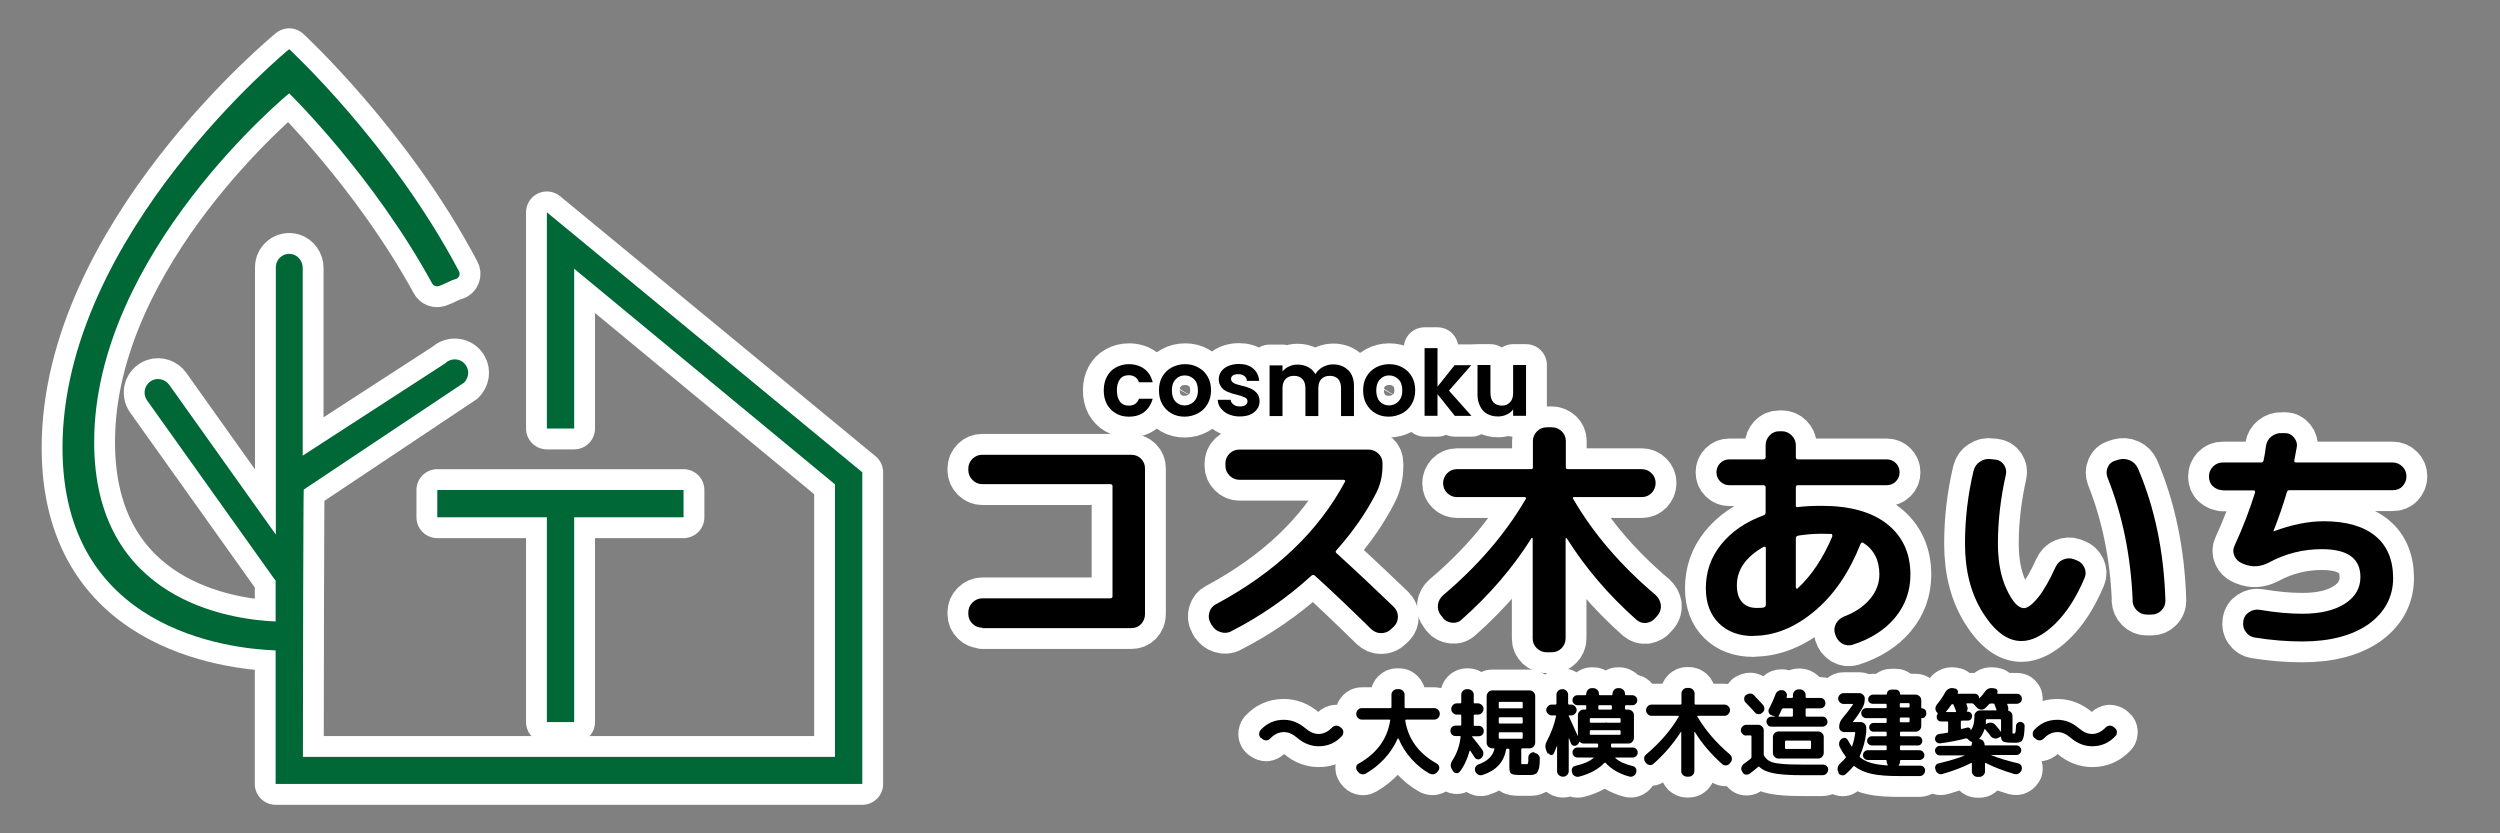 <?xml version="1.0" encoding="UTF-8"?>
<svg id="_レイヤー_1" data-name="レイヤー 1" xmlns="http://www.w3.org/2000/svg" viewBox="0 0 120 40"><rect x="0" y="0" width="120" height="40" fill="#808080" stroke="none"/>
  <defs>
    <style>
      .cls-1 {
        fill: #000;
      }

      .cls-1, .cls-2 {
        stroke-width: 0px;
      }

      .cls-3 {
        fill: none;
        stroke: #fff;
        stroke-linecap: round;
        stroke-linejoin: round;
        stroke-width: 2px;
      }

      .cls-2 {
        fill: #006837;
      }
    </style>
  </defs>
  <g>
    <g>
      <path class="cls-3" d="M53.13,18.08c.1-.19.24-.34.43-.44.18-.1.39-.16.62-.16.3,0,.55.08.75.23.2.15.33.36.4.64h-.66c-.04-.11-.09-.19-.18-.25-.08-.06-.19-.09-.31-.09-.18,0-.32.06-.42.19-.1.13-.15.31-.15.54s.05.41.15.54c.1.13.24.19.42.19.25,0,.41-.11.49-.33h.66c-.07.26-.2.47-.4.63s-.45.23-.75.23c-.23,0-.44-.05-.62-.16-.18-.1-.32-.25-.43-.44-.1-.19-.15-.41-.15-.66s.05-.47.15-.66Z"/>
      <path class="cls-3" d="M56.23,19.84c-.19-.1-.33-.25-.44-.44-.11-.19-.16-.41-.16-.66s.05-.47.16-.66c.11-.19.26-.34.45-.44.19-.1.4-.16.64-.16s.45.05.64.16c.19.1.34.25.45.44.11.19.16.41.16.66s-.06.47-.17.66c-.11.19-.27.34-.46.44-.19.1-.41.16-.64.16s-.45-.05-.63-.16ZM57.17,19.38c.1-.05.18-.14.24-.24.06-.11.09-.24.09-.4,0-.23-.06-.41-.18-.53-.12-.12-.27-.19-.45-.19s-.32.06-.44.19c-.12.12-.18.3-.18.53s.06.41.17.53.26.19.44.19c.11,0,.22-.03.31-.08Z"/>
      <path class="cls-3" d="M58.98,19.89c-.16-.07-.28-.17-.38-.29s-.14-.26-.15-.41h.62c.01.09.06.17.14.23s.18.09.3.09.21-.02.27-.07c.07-.05.1-.11.1-.18,0-.08-.04-.14-.12-.18-.08-.04-.21-.08-.38-.13-.18-.04-.33-.09-.45-.14-.12-.05-.22-.12-.3-.22-.08-.1-.13-.23-.13-.39,0-.13.04-.26.12-.37.08-.11.19-.2.33-.26.15-.06.32-.1.51-.1.29,0,.52.07.69.22.17.14.27.34.29.59h-.59c0-.1-.05-.17-.12-.23-.07-.06-.17-.09-.29-.09-.11,0-.2.02-.26.06-.06.04-.09.1-.09.17,0,.08.04.14.12.19s.21.09.38.13c.18.04.32.09.44.14.11.05.21.12.3.22.08.1.13.23.13.39,0,.14-.04.27-.12.38s-.19.2-.33.26c-.14.06-.31.09-.51.09s-.38-.04-.54-.11Z"/>
      <path class="cls-3" d="M64.72,17.77c.18.18.27.44.27.77v1.43h-.62v-1.34c0-.19-.05-.34-.14-.44-.1-.1-.23-.15-.4-.15s-.3.05-.4.15c-.1.1-.15.25-.15.44v1.34h-.62v-1.34c0-.19-.05-.34-.15-.44s-.23-.15-.4-.15-.3.05-.4.15c-.1.1-.15.25-.15.44v1.34h-.62v-2.43h.62v.29c.08-.1.18-.18.31-.24s.26-.09.41-.09c.19,0,.36.04.51.12.15.08.27.2.35.34.08-.14.19-.25.35-.34.15-.08.31-.13.49-.13.3,0,.54.09.72.27Z"/>
      <path class="cls-3" d="M66.03,19.84c-.19-.1-.33-.25-.44-.44-.11-.19-.16-.41-.16-.66s.05-.47.16-.66c.11-.19.26-.34.45-.44.19-.1.4-.16.64-.16s.45.05.64.16c.19.1.34.25.45.44.11.19.16.41.16.66s-.06.47-.17.66c-.11.19-.27.34-.46.44-.19.1-.41.16-.64.16s-.45-.05-.63-.16ZM66.98,19.38c.1-.05.18-.14.24-.24.06-.11.09-.24.09-.4,0-.23-.06-.41-.18-.53-.12-.12-.27-.19-.45-.19s-.32.06-.44.19c-.12.12-.18.3-.18.53s.06.41.17.53.26.19.44.19c.11,0,.22-.03.31-.08Z"/>
      <path class="cls-3" d="M69.83,19.96l-.83-1.04v1.04h-.62v-3.25h.62v1.85l.82-1.03h.8l-1.07,1.22,1.08,1.21h-.8Z"/>
      <path class="cls-3" d="M73.25,17.53v2.43h-.62v-.31c-.08.11-.18.19-.31.25-.13.06-.27.09-.42.09-.19,0-.36-.04-.51-.12-.15-.08-.26-.2-.34-.36-.08-.16-.13-.34-.13-.56v-1.43h.62v1.34c0,.19.05.34.14.45.1.1.23.16.4.16s.3-.05.4-.16c.1-.1.15-.25.15-.45v-1.34h.62Z"/>
    </g>
    <path class="cls-3" d="M47.15,30.13c-.18,0-.34-.06-.47-.19-.13-.13-.2-.28-.2-.47v-.08c0-.18.07-.34.2-.47.13-.13.29-.2.47-.2h6.14c.07,0,.11-.03.11-.09v-5.3c0-.06-.04-.09-.11-.09h-6.14c-.18,0-.34-.07-.47-.2-.13-.13-.2-.29-.2-.47v-.08c0-.18.07-.34.2-.47.13-.13.29-.19.47-.19h7.15c.18,0,.34.06.47.19.13.13.19.28.19.47v7c0,.18-.07.34-.19.47-.13.13-.28.19-.47.19h-7.15Z"/>
    <path class="cls-3" d="M58.16,30.01l-.06-.12c-.09-.16-.1-.32-.05-.5.05-.18.16-.31.32-.39,2.84-1.52,4.91-3.48,6.19-5.88.02-.02.02-.04,0-.06-.02-.02-.04-.03-.06-.03h-5.01c-.18,0-.34-.07-.47-.2s-.2-.29-.2-.47v-.12c0-.18.07-.34.2-.47.13-.13.29-.19.47-.19h6.2c.18,0,.34.07.47.19s.2.28.2.47v.12c0,.47-.1.9-.29,1.28-.49.97-1.14,1.89-1.92,2.77-.05.05-.05.09,0,.14,1.03.94,1.94,1.8,2.75,2.58.13.13.2.29.2.47s-.06.34-.19.47l-.14.13c-.13.13-.29.19-.48.19s-.34-.07-.48-.2c-.99-.97-1.89-1.83-2.71-2.57-.05-.03-.1-.03-.15.01-1.16,1.06-2.44,1.95-3.85,2.67-.16.09-.34.1-.52.04-.19-.06-.32-.17-.41-.34Z"/>
    <path class="cls-3" d="M69.27,29.66l-.11-.13c-.12-.15-.16-.31-.14-.5.02-.18.11-.33.25-.46,1.68-1.42,3-2.96,3.96-4.61h.01s.02-.05,0-.07c-.01-.02-.03-.03-.05-.03h-3.26c-.18,0-.34-.07-.47-.2-.13-.13-.19-.29-.19-.47s.07-.34.19-.47c.13-.13.28-.2.47-.2h3.56c.06,0,.09-.03.09-.09v-1.26c0-.18.07-.34.2-.47.13-.13.29-.19.47-.19h.24c.18,0,.34.07.47.19.13.13.2.28.2.47v1.26c0,.06.03.09.09.09h3.56c.18,0,.34.07.47.2.13.13.19.29.19.47s-.07.34-.19.47c-.13.13-.28.2-.47.2h-3.26s-.04.01-.05.03c-.01.02-.01.04,0,.05h.01c.96,1.66,2.28,3.2,3.96,4.62.14.13.22.28.25.46.02.18-.02.35-.14.5l-.11.13c-.11.14-.26.22-.44.25-.19.02-.34-.03-.48-.15-1.34-1.19-2.45-2.49-3.35-3.92-.02,0-.03,0-.05.02v4.8c0,.18-.07.34-.2.47-.13.13-.29.19-.47.19h-.24c-.18,0-.34-.07-.47-.19-.13-.13-.2-.28-.2-.47v-4.8s0-.03-.02-.03c-.01,0-.02,0-.03,0-.9,1.43-2.02,2.73-3.35,3.91-.13.13-.29.18-.48.16-.18-.02-.33-.1-.44-.24Z"/>
    <path class="cls-3" d="M84.16,30.53c-.69,0-1.25-.21-1.66-.62s-.62-.97-.62-1.67c0-.79.24-1.49.73-2.1s1.17-1.09,2.06-1.41c.05-.02.08-.07.08-.13v-1.2c0-.07-.04-.11-.11-.11h-1.63c-.17,0-.32-.06-.44-.18s-.18-.27-.18-.44.06-.32.18-.44.27-.18.44-.18h1.63c.07,0,.11-.04.11-.11v-.57c0-.18.07-.34.19-.47s.28-.2.47-.2h.12c.18,0,.34.07.47.2.13.13.2.29.2.47v.57c0,.07.03.11.09.11h4.27c.17,0,.32.06.44.18s.18.27.18.44-.06.32-.18.44-.27.18-.44.18h-4.27c-.06,0-.09.04-.09.11v.86c0,.07.03.1.09.08.31-.04.7-.06,1.17-.06,1.35,0,2.4.3,3.13.88s1.11,1.39,1.11,2.42c0,.79-.25,1.48-.74,2.07-.49.59-1.17,1.02-2.04,1.3-.17.05-.34.03-.5-.06-.16-.1-.27-.24-.32-.42l-.02-.05c-.05-.16-.04-.33.05-.49.09-.16.22-.27.39-.34.53-.2.94-.48,1.24-.84.3-.35.45-.75.45-1.18,0-.68-.26-1.19-.78-1.52-.05-.02-.09,0-.12.05-.55,1.39-1.29,2.47-2.23,3.25s-1.91,1.17-2.92,1.17ZM84.67,26.24c-.86.48-1.3,1.1-1.3,1.85,0,.35.08.63.25.81.16.19.4.28.7.28.14,0,.25,0,.33-.02.07-.02.11-.06.11-.13v-2.73s0-.04-.03-.05c-.02-.01-.04-.01-.05,0ZM87.46,25.62c-.39,0-.78.03-1.15.09-.07.02-.11.06-.11.12v2.38s.01.03.03.04c.02.01.04.01.05,0,.68-.63,1.23-1.46,1.67-2.5,0-.02,0-.05,0-.08-.01-.03-.03-.04-.05-.04-.09,0-.24-.01-.44-.01Z"/>
    <path class="cls-3" d="M97.03,30.77c-.67,0-1.29-.46-1.86-1.37-.57-.91-.85-2.01-.85-3.31,0-1.19.14-2.35.41-3.49.05-.19.15-.34.31-.44.16-.11.34-.15.54-.12l.2.02c.17.02.31.1.41.25.1.15.13.31.09.48-.25,1.12-.38,2.22-.38,3.3,0,.87.14,1.61.42,2.2.28.6.56.9.83.9.17,0,.4-.17.67-.5s.55-.82.84-1.46c.08-.17.2-.3.37-.37.17-.07.34-.08.51-.02l.13.05c.17.06.3.18.38.35.08.17.08.34.01.5-.4.95-.88,1.69-1.44,2.23-.56.53-1.09.8-1.59.8ZM102.37,28.84c-.09-2.15-.49-4.12-1.21-5.92-.06-.16-.06-.33.01-.49s.19-.27.37-.32l.16-.05c.18-.05.36-.04.54.04s.3.21.38.38c.81,1.89,1.25,4.01,1.32,6.35,0,.18-.06.34-.19.47s-.29.2-.47.2h-.24c-.18,0-.34-.07-.47-.2-.13-.13-.2-.29-.21-.47Z"/>
    <path class="cls-3" d="M106.69,23.53c-.18,0-.34-.07-.47-.19s-.19-.28-.19-.47.07-.34.19-.47c.13-.13.28-.2.47-.2h1.83c.07,0,.11-.03.13-.09.04-.17.08-.41.12-.72.03-.18.12-.33.26-.44.14-.11.31-.17.49-.16h.16c.18,0,.33.08.44.22.11.14.16.3.12.48l-.11.6c-.02.07.01.11.08.11h4.64c.18,0,.34.07.47.2.13.13.19.29.19.47s-.07.34-.19.47-.28.19-.47.19h-4.96c-.06,0-.1.03-.12.09-.17.6-.39,1.22-.64,1.86v.02h.02c.86-.32,1.65-.48,2.39-.48,1.08,0,1.91.24,2.48.71s.85,1.15.85,2.03-.4,1.64-1.18,2.2c-.79.55-1.85.83-3.18.83-.73,0-1.49-.06-2.29-.19-.18-.03-.32-.12-.43-.28-.11-.15-.14-.32-.11-.5v-.02c.03-.18.12-.32.28-.42.15-.1.32-.14.5-.11.77.13,1.45.19,2.05.19.86,0,1.54-.16,2.04-.48s.75-.75.75-1.28c0-.9-.62-1.34-1.85-1.34-.9,0-1.74.21-2.54.64-.4.21-.8.24-1.19.08l-.12-.05c-.16-.07-.28-.19-.35-.35-.07-.16-.07-.33.01-.49.41-.89.73-1.74.98-2.54.02-.07,0-.11-.07-.11h-1.51Z"/>
    <path class="cls-3" d="M26.25,10.19v10.38h1.31v-7.67l12.52,10.35v13.08H14.54c0-3.5.02-12.82.04-12.83l7.69-5.13c.21-.21.27-.54.12-.79-.22-.39-.73-.43-1.02-.14l-6.84,4.43v-9.01c0-.29-.19-.57-.47-.65-.43-.12-.82.21-.82.62v12.83l-5.11-7.18c-.17-.24-.48-.35-.76-.25-.42.16-.55.65-.31.99l6.1,8.56s.05.06.07.08v1.97c-2.16-.09-8.71-.99-8.71-8.61C4.52,12.16,13.88,4.48,13.88,4.48c0,0,4.01,3.91,6.86,9.12.06.12.2.17.33.13.22-.07.58-.28.79-.33.17-.04.25-.23.17-.38C18.8,6.89,13.88,2.36,13.88,2.36c0,0-10.88,8.9-10.88,19.13,0,8.7,7.88,9.64,10.23,9.73v6.41h28.16v-14.96l-15.14-12.48Z"/>
    <polygon class="cls-3" points="32.81 23.52 20.99 23.52 20.99 24.83 26.25 24.83 26.25 34.66 27.56 34.66 27.56 24.83 32.81 24.83 32.81 23.52"/>
    <g>
      <path class="cls-3" d="M60.53,35.43c-.06-.05-.09-.12-.09-.19,0-.07.02-.14.06-.19.3-.33.67-.5,1.12-.5.37,0,.71.13,1.03.4.22.19.43.28.64.28.23,0,.45-.1.65-.31.05-.05.11-.08.19-.09.07,0,.13.02.19.06l.07.06c.06.05.09.11.09.18,0,.07-.01.14-.06.19-.3.33-.67.5-1.12.5-.37,0-.71-.13-1.03-.4-.22-.19-.43-.28-.64-.28-.24,0-.46.1-.66.31-.05.05-.11.08-.18.09-.07,0-.13-.02-.19-.06l-.06-.06Z"/>
      <path class="cls-3" d="M65.36,34.54c-.07,0-.13-.03-.18-.08-.05-.05-.08-.11-.08-.19h0c0-.08.03-.15.08-.2.05-.05.11-.08.18-.08h1.39s.04-.01.04-.04v-.61c0-.07.03-.13.08-.18.05-.05.11-.08.18-.08h.11c.07,0,.13.03.18.08.05.05.08.11.08.18v.61s.01.04.04.04h1.39c.07,0,.13.03.18.08.05.05.08.11.08.19h0c0,.09-.03.15-.08.2-.05.05-.11.08-.18.08h-1.36s-.04.01-.04.04c.14.89.64,1.58,1.51,2.07.06.03.1.08.12.15.02.07,0,.13-.04.19l-.04.05c-.04.06-.1.1-.18.12-.07.02-.14,0-.21-.03-.32-.18-.61-.42-.87-.71-.26-.29-.46-.61-.61-.97,0,0,0,0-.02,0,0,0-.01,0-.02,0-.16.36-.37.68-.64.97s-.56.52-.89.71c-.07.04-.14.05-.21.03-.07-.02-.13-.06-.17-.12l-.04-.05c-.04-.06-.05-.12-.04-.19.02-.07.05-.12.12-.15.87-.49,1.37-1.18,1.51-2.07,0-.03,0-.04-.04-.04h-1.36Z"/>
      <path class="cls-3" d="M69.87,35.33c-.07,0-.13-.02-.18-.07s-.07-.11-.07-.18.02-.13.07-.18.11-.07.18-.07h.23s.04-.01.04-.04c0-.02,0-.06,0-.1,0-.05,0-.08,0-.11v-.24s-.01-.04-.04-.04h-.18c-.07,0-.13-.03-.18-.08-.05-.05-.08-.11-.08-.19s.03-.13.08-.19c.05-.05.11-.08.18-.08h.18s.04-.01.04-.04v-.38c0-.07.03-.13.08-.18.05-.05.11-.08.19-.08h.06c.07,0,.13.03.19.08.05.05.08.11.08.18v.38s.01.04.04.04h.16c.07,0,.13.03.19.08.05.05.08.11.08.19s-.03.13-.08.19c-.05.05-.11.08-.19.08h-.16s-.04.01-.04.04v.21c0,.11,0,.19,0,.25,0,.02.01.04.04.04h.19c.07,0,.13.02.18.07s.07.11.07.18-.02.13-.07.18-.11.07-.18.07h-.3s-.01,0-.01,0,0,.01,0,.02c.2.24.36.45.49.63.04.06.06.13.05.2,0,.07-.04.14-.09.19h-.01c-.05.06-.11.08-.17.07s-.12-.04-.15-.1c-.06-.09-.13-.2-.21-.32,0,0-.01,0-.02,0,0,0-.01,0-.01.01-.11.4-.26.73-.47,1-.04.05-.1.08-.16.07-.07,0-.12-.04-.16-.09l-.05-.08c-.09-.14-.09-.28.01-.43.21-.32.35-.7.4-1.14,0-.03,0-.04-.04-.04h-.19ZM73.67,36.15c.07,0,.14.04.18.1.05.06.07.12.06.2,0,.13-.01.23-.02.31,0,.08-.03.15-.05.21s-.05.11-.07.13c-.02.03-.06.05-.12.07-.06.02-.11.03-.16.03s-.13,0-.24,0h-.32c-.21,0-.35-.03-.4-.07-.05-.04-.08-.14-.08-.29v-.86s-.01-.04-.04-.04h-.07s-.04.01-.05.04c-.1.6-.48,1.01-1.13,1.22-.07.02-.14.02-.21-.02s-.11-.09-.14-.16h0c-.02-.07-.02-.14.01-.2.03-.06.08-.1.15-.13.42-.15.68-.39.76-.73,0-.02,0-.04-.03-.04h-.08c-.07,0-.13-.03-.18-.08s-.08-.11-.08-.19v-2.24c0-.07.03-.13.08-.19.05-.05.11-.08.18-.08h1.81c.07,0,.13.03.18.08.05.05.08.11.08.19v2.24c0,.07-.03.13-.08.19-.05.05-.11.08-.18.08h-.37s-.04.01-.04.04v.57c0,.07,0,.11,0,.13,0,.01.03.02.06.02,0,0,.02,0,.04,0,.02,0,.03,0,.04,0,.01,0,.03,0,.05,0,.02,0,.04,0,.05,0,.02,0,.04,0,.05,0s.02-.02.03-.04c0-.02.02-.05.02-.1,0-.04,0-.11,0-.19,0-.07.03-.13.09-.18.05-.05.12-.07.18-.06h.02ZM71.94,33.73v.23s.01.04.04.04h1.07s.04-.01.04-.04v-.23s-.01-.04-.04-.04h-1.07s-.04.01-.04.04ZM71.94,34.47v.22s.01.04.04.04h1.07s.04-.01.04-.04v-.22s-.01-.04-.04-.04h-1.07s-.04.01-.04.04ZM71.98,35.46h1.07s.04-.01.04-.04v-.23s-.01-.04-.04-.04h-1.07s-.04.01-.04.04v.23s.01.04.04.04Z"/>
      <path class="cls-3" d="M74.29,36.17l-.06-.12c-.07-.16-.07-.31.01-.46.21-.39.36-.79.45-1.21,0-.02,0-.04-.03-.04h-.18c-.07,0-.13-.03-.18-.08-.05-.05-.08-.11-.08-.18s.03-.13.08-.18c.05-.05.11-.08.18-.08h.19s.04-.01.04-.04v-.44c0-.07.03-.13.08-.18.05-.05.11-.08.19-.08h.03c.07,0,.13.03.18.08.05.05.08.11.08.18v.44s.01.04.04.04h.11c.07,0,.13.03.18.08.05.05.08.11.08.18s-.03.13-.08.18c-.05.05-.11.08-.18.08h-.1s-.02,0-.02.01,0,.01,0,.02c.02.04.16.35.43.95,0,0,.01,0,.01,0v-1c0-.07.03-.13.08-.18.05-.05.11-.08.19-.08h.09s.04-.01.04-.04v-.13s-.01-.04-.04-.04h-.38c-.06,0-.12-.02-.17-.07s-.07-.1-.07-.17.02-.12.07-.17c.05-.05.1-.07.17-.07h.38s.04-.01.04-.04v-.03c0-.07.03-.13.08-.19.05-.05.11-.08.19-.08h.07c.07,0,.13.03.19.08.05.05.08.11.08.19v.03s.01.04.04.04h.57s.04-.01.04-.04v-.03c0-.07.03-.13.08-.19.05-.05.11-.08.18-.08h.07c.07,0,.13.03.19.08.05.05.08.11.08.19v.03s.01.04.04.04h.31c.06,0,.12.02.17.07.05.05.07.1.07.17s-.02.12-.07.17-.1.07-.17.07h-.31s-.04.01-.04.04v.13s.01.04.04.04h.12c.07,0,.13.03.19.08.05.05.08.11.08.18v1.1c0,.07-.03.13-.08.19-.05.05-.11.08-.19.08h-.79s-.04.01-.04.04v.11s.01.04.04.04h1c.06,0,.12.02.17.07.05.05.07.1.07.17s-.02.12-.07.17-.1.07-.17.07h-.83s-.01,0-.01,0c0,0,0,.01,0,.02.18.17.46.3.84.39.07.02.12.05.15.11.03.06.04.12.02.19h0c-.02.09-.07.14-.14.18s-.14.04-.21.02c-.47-.13-.84-.35-1.12-.65-.02-.02-.04-.02-.06,0-.3.31-.71.53-1.22.66-.07.02-.14,0-.2-.03s-.11-.09-.13-.16v-.03c-.03-.06-.02-.13.01-.19.03-.06.08-.1.15-.11.39-.09.68-.21.87-.38,0,0,0-.01,0-.02s0,0-.01,0h-.76c-.06,0-.12-.02-.17-.07s-.07-.1-.07-.17.02-.12.07-.17c.05-.05.1-.07.17-.07h.95s.04-.01.04-.04v-.11s-.01-.04-.04-.04h-.65c-.07,0-.13-.03-.19-.08-.02-.01-.03,0-.03.01-.02.06-.06.12-.12.15-.05.03-.11.04-.16.02-.06-.02-.1-.06-.12-.12-.02-.05-.05-.13-.09-.24,0,0,0,0-.01,0,0,0,0,0,0,0v1.59c0,.07-.03.13-.08.18-.05.05-.11.08-.18.08h-.03c-.07,0-.13-.03-.19-.08-.05-.05-.08-.11-.08-.18v-1.24s0-.02,0,0c-.06.16-.11.29-.16.39-.02.05-.06.07-.12.07s-.1-.03-.12-.08ZM76.31,34.51v.14s.01.04.04.04h1.4s.04-.01.04-.04v-.14s-.01-.04-.04-.04h-1.4s-.04.01-.04.04ZM76.31,35.09v.14s.01.04.04.04h1.4s.04-.01.04-.04v-.14s-.01-.04-.04-.04h-1.4s-.04.01-.04.04ZM76.72,33.89v.13s.01.04.04.04h.57s.04-.01.04-.04v-.13s-.01-.04-.04-.04h-.57s-.04.01-.04.04Z"/>
      <path class="cls-3" d="M79.02,36.64l-.04-.05c-.05-.06-.06-.12-.06-.2,0-.07.04-.13.1-.18.66-.56,1.18-1.16,1.56-1.81h0s0-.02,0-.03c0,0-.01-.01-.02-.01h-1.29c-.07,0-.13-.03-.18-.08-.05-.05-.08-.11-.08-.19s.03-.13.08-.19c.05-.05.11-.08.18-.08h1.4s.04-.01.04-.04v-.5c0-.07.03-.13.08-.18.05-.05.11-.08.19-.08h.09c.07,0,.13.03.19.08.05.05.08.11.08.18v.5s.01.04.04.04h1.4c.07,0,.13.03.18.08.05.05.08.11.08.19s-.03.13-.08.19c-.05.05-.11.08-.18.08h-1.29s-.02,0-.02.01c0,0,0,.01,0,.02h0c.38.65.9,1.26,1.56,1.82.06.05.09.11.1.18,0,.07,0,.14-.06.2l-.04.05c-.04.06-.1.09-.17.1-.07,0-.14-.01-.19-.06-.53-.47-.97-.98-1.32-1.55,0,0-.01,0-.02,0v1.89c0,.07-.03.13-.08.18-.05.05-.11.08-.19.08h-.09c-.07,0-.13-.03-.19-.08-.05-.05-.08-.11-.08-.18v-1.89s0-.01,0-.01c0,0,0,0-.01,0-.36.56-.8,1.08-1.32,1.54-.05.05-.12.07-.19.06s-.13-.04-.17-.1Z"/>
      <path class="cls-3" d="M83.82,35.31c-.07,0-.13-.03-.18-.08-.05-.05-.08-.11-.08-.18s.03-.13.08-.18c.05-.05.11-.08.18-.08h.58c.07,0,.13.03.18.08.05.05.08.11.08.18v1.16s0,.04.02.07c.07.12.16.2.27.26.11.06.29.1.53.12.24.03.59.04,1.05.04h.98c.07,0,.13.03.18.08.05.05.07.11.06.18,0,.07-.04.13-.09.18s-.11.07-.18.07h-.97c-.59,0-1.05-.03-1.36-.09-.31-.06-.55-.16-.7-.31-.02-.02-.04-.02-.06,0-.11.1-.25.21-.41.33-.06.04-.12.05-.19.04s-.12-.05-.15-.12l-.02-.03c-.04-.07-.05-.13-.03-.2.02-.07.06-.13.12-.17.16-.11.27-.2.33-.25.02-.02.03-.04.03-.07v-1s-.01-.04-.04-.04h-.21ZM83.82,33.36c.06-.05.12-.07.19-.07.07,0,.13.03.18.08.1.1.24.25.43.46.05.06.07.12.07.19,0,.07-.03.13-.09.18h0c-.05.06-.12.08-.19.08-.07,0-.13-.03-.18-.09-.14-.16-.29-.31-.44-.47-.05-.05-.07-.11-.07-.18s.03-.13.08-.18h.02ZM87.65,34.47s.07.1.07.17-.02.13-.07.17-.1.07-.17.07h-2.45c-.07,0-.13-.02-.17-.07s-.07-.11-.07-.17.02-.13.07-.17c.05-.05.1-.07.17-.07h.19s0,0,0,0c0,0,0,0,0,0l-.19-.07c-.06-.02-.11-.07-.13-.13-.02-.07-.02-.13.02-.19.12-.23.22-.45.3-.67.02-.07.07-.13.13-.17s.13-.05.21-.04h.02c.07.02.13.06.16.12.04.06.04.12.02.19h0s0,.02,0,.02c0,.03,0,.04.02.04h.24s.04-.01.04-.04v-.1c0-.07.03-.13.08-.19.05-.05.11-.08.19-.08h.07c.07,0,.13.03.19.08.05.05.08.11.08.19v.1s.01.04.04.04h.66c.07,0,.13.02.18.07.05.05.07.11.07.18s-.02.13-.07.18-.11.07-.18.07h-.66s-.04.01-.04.04v.32s.01.04.04.04h.77c.07,0,.13.02.17.07ZM87.27,35.11c.07,0,.13.03.19.08.05.05.08.11.08.18v.77c0,.07-.03.13-.08.19-.05.05-.11.08-.19.08h-1.91c-.07,0-.13-.03-.18-.08-.05-.05-.08-.11-.08-.19v-.77c0-.07.03-.13.08-.18.05-.05.11-.08.18-.08h1.91ZM86.06,34.36v-.32s-.01-.04-.04-.04h-.43s-.05.01-.06.04c-.06.13-.11.24-.16.33,0,0,0,.01,0,.02,0,0,.01.01.02.01h.63s.04-.01.04-.04ZM86.93,35.91v-.32s-.01-.04-.04-.04h-1.17s-.04.01-.04.04v.32s.01.04.04.04h1.17s.04-.01.04-.04Z"/>
      <path class="cls-3" d="M88.25,37.08v-.02c-.05-.06-.06-.13-.04-.21.01-.07.05-.14.1-.19.13-.11.22-.21.28-.29.02-.02.02-.04,0-.06-.1-.13-.19-.27-.27-.43-.04-.07-.05-.14-.04-.22.01-.08.05-.14.11-.19.05-.04.11-.06.17-.05.06.01.11.05.14.11.04.08.1.17.17.29.01.02.02.02.03,0,.07-.19.12-.41.15-.64,0,0,0-.02,0-.03,0,0-.02-.01-.03-.01h-.49c-.07,0-.13-.02-.18-.07s-.07-.11-.07-.17c0-.16.05-.3.16-.43.19-.22.35-.43.5-.65,0,0,0-.01,0-.02,0,0-.01-.01-.02-.01h-.43c-.07,0-.13-.03-.18-.08-.05-.05-.08-.11-.08-.18s.03-.13.08-.18.11-.08.18-.08h.76c.07,0,.13.03.18.08.05.05.08.11.08.18,0,.17-.04.33-.13.48-.12.2-.26.41-.43.62-.02.02-.01.03.01.03h.36c.07,0,.13.03.18.08.05.05.08.11.08.18v.23c-.05.43-.16.81-.31,1.13-.01.02,0,.04,0,.06.15.13.33.22.54.28.21.06.47.1.78.12,0,0,.01,0,.02-.01s0-.01,0-.02c-.03-.04-.05-.09-.05-.15v-.04s-.01-.04-.04-.04h-.86c-.06,0-.12-.02-.17-.07-.04-.04-.07-.1-.07-.16s.02-.12.07-.17c.04-.05.1-.07.17-.07h.86s.04-.01.04-.04v-.15s-.01-.04-.04-.04h-.67c-.06,0-.11-.02-.16-.06-.04-.04-.07-.1-.07-.16s.02-.11.07-.16c.04-.04.1-.06.16-.06h.67s.04-.01.04-.04v-.14s-.01-.04-.04-.04h-.59c-.06,0-.11-.02-.15-.06-.04-.04-.06-.09-.06-.15s.02-.11.06-.15c.04-.04.09-.06.15-.06h.59s.04-.01.04-.04v-.15s-.01-.04-.04-.04h-.94c-.06,0-.12-.02-.17-.07-.05-.05-.07-.1-.07-.17s.02-.12.07-.17.1-.07.17-.07h.94s.04-.01.04-.04v-.13s-.01-.04-.04-.04h-.63c-.06,0-.11-.02-.16-.06-.04-.04-.06-.09-.06-.15s.02-.11.07-.16c.04-.04.1-.07.16-.07h.64s.03-.01.03-.03c0-.06.02-.11.06-.15.04-.04.09-.06.15-.06h.21c.06,0,.11.02.15.06.04.04.06.09.06.15,0,.02.01.03.03.03h.72c.07,0,.13.03.19.08.05.05.08.11.08.19v.36s.01.03.03.03c.06,0,.11.02.15.06.04.04.06.09.06.15v.04c0,.06-.02.11-.06.16-.04.04-.09.06-.15.06-.02,0-.03.01-.03.03v.36c0,.07-.03.13-.08.18-.05.05-.11.08-.19.08h-.71s-.04.01-.04.04v.14s.01.04.04.04h.82c.06,0,.11.02.15.06.04.04.06.1.06.16s-.02.11-.06.16c-.04.04-.09.06-.15.06h-.82s-.04.01-.04.04v.15s.01.04.04.04h.89c.06,0,.12.02.17.07.04.05.07.1.07.17s-.02.12-.07.16c-.04.04-.1.07-.17.07h-.89s-.04.01-.04.04v.04c0,.06-.02.12-.06.16,0,0,0,0,0,.02s0,.01.01.01h1.02c.07,0,.13.02.17.07.05.05.07.11.06.18,0,.07-.03.13-.08.18-.05.05-.11.07-.19.07h-.98c-.53,0-.96-.03-1.29-.1-.33-.07-.61-.19-.84-.37-.02-.02-.04-.02-.06,0-.11.14-.24.27-.38.39-.05.04-.11.06-.18.04-.07-.01-.12-.05-.16-.11ZM91.19,33.79v.13s.01.04.04.04h.39s.04-.01.04-.04v-.13s-.01-.04-.04-.04h-.39s-.04.01-.04.04ZM91.19,34.48v.15s.01.04.04.04h.39s.04-.01.04-.04v-.15s-.01-.04-.04-.04h-.39s-.04.01-.04.04Z"/>
      <path class="cls-3" d="M94.32,36.27s0,0,0-.01,0,0,0,0h-1.21c-.06,0-.12-.02-.16-.07-.04-.04-.07-.1-.07-.16s.02-.12.07-.16c.04-.04.1-.07.16-.07h1.49s.04-.01.04-.04c0-.03,0-.07.02-.11,0-.02,0-.04-.02-.04-.04-.01-.08-.04-.12-.07l-.08-.08s-.04-.02-.07-.02c-.37.1-.78.18-1.24.24-.06,0-.11,0-.16-.04-.05-.04-.08-.09-.09-.15,0-.06.01-.12.05-.17.04-.05.09-.08.15-.09.17-.02.3-.04.39-.06.03,0,.04-.02.04-.05v-.45s-.01-.04-.04-.04h-.3c-.06,0-.11-.02-.15-.06s-.06-.09-.06-.16c0-.05.01-.09.04-.13.02-.02.01-.04,0-.06h0s-.02-.02-.02-.02c-.05-.05-.08-.11-.08-.18,0-.07.02-.13.06-.19.16-.19.3-.39.41-.6.04-.07.09-.12.16-.16.07-.04.14-.05.21-.04l.1.02c.05,0,.09.04.12.08.03.04.03.09.01.14,0,.02,0,.03.02.03h.8c.06,0,.11.02.15.06.04.04.06.09.06.15,0,0,0,.01,0,.01,0,0,0,0,.01,0,.11-.11.19-.21.26-.31.1-.15.23-.2.39-.18l.1.02c.05,0,.09.04.11.08.02.05.02.09,0,.14,0,.02,0,.03.02.03h.92c.07,0,.13.02.17.07.05.05.07.1.07.17s-.02.13-.07.17-.1.07-.17.07h-.44s-.04.01-.02.04l.04.11s.02.09,0,.14c0,.02,0,.04.03.05.12.04.18.13.18.25v.74s0,.08,0,.09c0,0,.02.01.06.01.03,0,.05,0,.06-.02.01-.01.02-.04.03-.09,0-.05.01-.14.02-.26,0-.06.02-.1.07-.14.04-.04.09-.05.14-.05.06,0,.11.03.15.07.04.04.06.09.05.15,0,.13-.01.24-.02.32,0,.08-.02.15-.04.22-.02.06-.04.11-.06.14-.02.03-.06.05-.11.07s-.11.03-.15.03c-.05,0-.12,0-.22,0-.2,0-.34-.02-.41-.05-.07-.03-.11-.11-.12-.22,0,0,0-.02-.01-.02,0,0-.02,0-.02,0l-.09.05c-.06.04-.13.05-.21.03-.07-.02-.13-.05-.17-.11-.08-.11-.16-.21-.26-.32-.02-.02-.03-.02-.04,0-.05.17-.13.31-.24.44-.01.02,0,.03.01.03.07,0,.13.03.17.08s.07.11.07.18c0,.02.01.04.04.04h1.49c.06,0,.12.02.16.07.04.04.07.1.07.16s-.02.12-.07.16c-.04.04-.1.07-.16.07h-1.21s0,0,0,.01c.38.15.81.28,1.29.39.07.02.12.05.15.11.03.06.04.12.02.19v.03c-.04.07-.08.12-.15.16s-.14.04-.21.02c-.54-.16-1-.34-1.37-.53,0,0-.01,0-.02,0,0,0-.01.01-.01.02v.39c0,.07-.03.13-.08.18s-.11.08-.18.08h-.11c-.07,0-.13-.03-.18-.08s-.08-.11-.08-.18v-.39s0-.02-.01-.02c0,0-.02,0-.02,0-.37.19-.82.37-1.38.53-.07.02-.14.02-.2-.02s-.11-.09-.13-.16v-.03c-.04-.06-.03-.13,0-.19.03-.06.08-.1.15-.11.51-.12.94-.25,1.29-.39ZM93.41,34.18h.46s.02,0,.02-.01c0,0,0-.02,0-.02,0,0,0,0,0-.01s0,0,0-.01c-.05-.12-.09-.22-.12-.3,0-.02-.03-.03-.05-.03-.02,0-.04,0-.05.02-.08.12-.17.23-.26.34,0,0,0,.01,0,.02s0,.01.01.01ZM94.59,35.06s0,0,0,0,0,0,0,0c.12-.14.18-.35.18-.64v-.06c0-.07.03-.13.08-.18s.11-.08.19-.08h.77s.03-.01.02-.04c-.01-.03-.03-.07-.05-.13-.02-.06-.04-.1-.05-.13,0-.02-.03-.03-.06-.03h-.12s-.05,0-.07.03c-.09.09-.15.16-.2.2-.06.05-.12.07-.19.06-.07,0-.14-.04-.19-.09l-.17-.18s-.04-.03-.07-.03h-.25s-.02,0-.02.01c0,0,0,.02,0,.03,0,.01.01.03.02.06s.02.04.02.06c.03.07.02.14-.02.21,0,0,0,.01,0,.02s.01.01.02.01h.02c.06,0,.11.02.15.06.04.04.06.09.06.15s-.02.11-.06.16c-.04.04-.09.06-.15.06h-.29s-.04.01-.04.04v.33s.01.04.04.03c.13-.03.22-.05.28-.07.04,0,.07,0,.1.02.03.02.05.05.05.09ZM96.05,35.11v-.55s-.01-.04-.04-.04h-.65s-.04.02-.04.05c0,.02,0,.03,0,.05,0,.02,0,.04,0,.06s0,.04,0,.05c0,0,0,.01.01.02,0,0,.01,0,.02,0l.02-.02c.07-.04.14-.05.22-.04.08.01.14.05.19.11.1.11.18.21.26.32,0,0,.01,0,.02,0s0,0,0-.01Z"/>
      <path class="cls-3" d="M97.66,35.43c-.06-.05-.09-.12-.09-.19,0-.07.02-.14.06-.19.3-.33.67-.5,1.12-.5.37,0,.71.13,1.03.4.22.19.43.28.64.28.23,0,.45-.1.65-.31.05-.05.11-.08.19-.09.07,0,.13.02.19.06l.07.06c.06.05.09.11.09.18,0,.07-.01.14-.06.19-.3.33-.67.5-1.12.5-.37,0-.71-.13-1.03-.4-.22-.19-.43-.28-.64-.28-.24,0-.46.1-.66.31-.05.05-.11.08-.18.09-.07,0-.13-.02-.19-.06l-.06-.06Z"/>
    </g>
  </g>
  <g>
    <g>
      <path class="cls-1" d="M53.13,18.08c.1-.19.24-.34.43-.44.18-.1.39-.16.62-.16.3,0,.55.08.75.23.2.15.33.36.4.64h-.66c-.04-.11-.09-.19-.18-.25-.08-.06-.19-.09-.31-.09-.18,0-.32.06-.42.19-.1.13-.15.31-.15.54s.05.41.15.54c.1.13.24.19.42.19.25,0,.41-.11.49-.33h.66c-.07.26-.2.47-.4.63s-.45.23-.75.23c-.23,0-.44-.05-.62-.16-.18-.1-.32-.25-.43-.44-.1-.19-.15-.41-.15-.66s.05-.47.15-.66Z"/>
      <path class="cls-1" d="M56.23,19.84c-.19-.1-.33-.25-.44-.44-.11-.19-.16-.41-.16-.66s.05-.47.16-.66c.11-.19.26-.34.45-.44.19-.1.4-.16.64-.16s.45.05.64.16c.19.1.34.25.45.44.11.19.16.41.16.66s-.06.47-.17.66c-.11.19-.27.34-.46.44-.19.1-.41.16-.64.16s-.45-.05-.63-.16ZM57.17,19.38c.1-.05.18-.14.24-.24.06-.11.09-.24.09-.4,0-.23-.06-.41-.18-.53-.12-.12-.27-.19-.45-.19s-.32.06-.44.19c-.12.12-.18.3-.18.53s.06.41.17.53.26.19.44.19c.11,0,.22-.03.31-.08Z"/>
      <path class="cls-1" d="M58.98,19.89c-.16-.07-.28-.17-.38-.29s-.14-.26-.15-.41h.62c.01.09.06.17.14.23s.18.09.3.09.21-.02.27-.07c.07-.05.1-.11.1-.18,0-.08-.04-.14-.12-.18-.08-.04-.21-.08-.38-.13-.18-.04-.33-.09-.45-.14-.12-.05-.22-.12-.3-.22-.08-.1-.13-.23-.13-.39,0-.13.04-.26.12-.37.08-.11.19-.2.33-.26.15-.06.32-.1.51-.1.29,0,.52.07.69.22.17.14.27.34.29.59h-.59c0-.1-.05-.17-.12-.23-.07-.06-.17-.09-.29-.09-.11,0-.2.02-.26.06-.06.04-.09.1-.09.17,0,.08.04.14.12.19s.21.09.38.13c.18.04.32.09.44.14.11.05.21.12.3.22.08.1.13.23.13.39,0,.14-.04.27-.12.38s-.19.2-.33.26c-.14.06-.31.09-.51.09s-.38-.04-.54-.11Z"/>
      <path class="cls-1" d="M64.72,17.77c.18.18.27.44.27.77v1.43h-.62v-1.34c0-.19-.05-.34-.14-.44-.1-.1-.23-.15-.4-.15s-.3.05-.4.15c-.1.1-.15.25-.15.44v1.34h-.62v-1.34c0-.19-.05-.34-.15-.44s-.23-.15-.4-.15-.3.05-.4.15c-.1.1-.15.25-.15.44v1.34h-.62v-2.43h.62v.29c.08-.1.18-.18.31-.24s.26-.09.41-.09c.19,0,.36.04.51.12.15.08.27.2.35.34.08-.14.19-.25.35-.34.15-.08.31-.13.49-.13.3,0,.54.09.72.27Z"/>
      <path class="cls-1" d="M66.03,19.84c-.19-.1-.33-.25-.44-.44-.11-.19-.16-.41-.16-.66s.05-.47.16-.66c.11-.19.26-.34.45-.44.19-.1.4-.16.64-.16s.45.05.64.16c.19.1.34.25.45.44.11.19.16.41.16.66s-.06.47-.17.66c-.11.19-.27.34-.46.44-.19.1-.41.16-.64.16s-.45-.05-.63-.16ZM66.98,19.38c.1-.05.18-.14.24-.24.06-.11.09-.24.09-.4,0-.23-.06-.41-.18-.53-.12-.12-.27-.19-.45-.19s-.32.06-.44.19c-.12.12-.18.3-.18.53s.06.41.17.53.26.19.44.19c.11,0,.22-.03.31-.08Z"/>
      <path class="cls-1" d="M69.83,19.96l-.83-1.04v1.04h-.62v-3.25h.62v1.85l.82-1.03h.8l-1.07,1.22,1.08,1.21h-.8Z"/>
      <path class="cls-1" d="M73.25,17.53v2.43h-.62v-.31c-.08.11-.18.19-.31.25-.13.06-.27.09-.42.09-.19,0-.36-.04-.51-.12-.15-.08-.26-.2-.34-.36-.08-.16-.13-.34-.13-.56v-1.43h.62v1.34c0,.19.05.34.14.45.1.1.23.16.4.16s.3-.05.4-.16c.1-.1.15-.25.15-.45v-1.34h.62Z"/>
    </g>
    <path class="cls-1" d="M47.15,30.13c-.18,0-.34-.06-.47-.19-.13-.13-.2-.28-.2-.47v-.08c0-.18.07-.34.2-.47.13-.13.29-.2.47-.2h6.14c.07,0,.11-.03.11-.09v-5.3c0-.06-.04-.09-.11-.09h-6.14c-.18,0-.34-.07-.47-.2-.13-.13-.2-.29-.2-.47v-.08c0-.18.07-.34.2-.47.13-.13.29-.19.47-.19h7.15c.18,0,.34.06.47.19.13.13.19.28.19.47v7c0,.18-.07.34-.19.47-.13.13-.28.19-.47.19h-7.15Z"/>
    <path class="cls-1" d="M58.16,30.01l-.06-.12c-.09-.16-.1-.32-.05-.5.05-.18.16-.31.32-.39,2.84-1.52,4.91-3.48,6.19-5.88.02-.02.02-.04,0-.06-.02-.02-.04-.03-.06-.03h-5.01c-.18,0-.34-.07-.47-.2s-.2-.29-.2-.47v-.12c0-.18.07-.34.2-.47.13-.13.29-.19.47-.19h6.2c.18,0,.34.07.47.19s.2.28.2.47v.12c0,.47-.1.9-.29,1.28-.49.97-1.14,1.89-1.92,2.77-.05.05-.05.09,0,.14,1.03.94,1.94,1.8,2.75,2.58.13.13.2.29.2.47s-.06.34-.19.47l-.14.13c-.13.13-.29.19-.48.19s-.34-.07-.48-.2c-.99-.97-1.89-1.83-2.71-2.57-.05-.03-.1-.03-.15.01-1.16,1.06-2.44,1.95-3.85,2.67-.16.09-.34.1-.52.04-.19-.06-.32-.17-.41-.34Z"/>
    <path class="cls-1" d="M69.27,29.66l-.11-.13c-.12-.15-.16-.31-.14-.5.02-.18.11-.33.25-.46,1.68-1.42,3-2.96,3.96-4.61h.01s.02-.05,0-.07c-.01-.02-.03-.03-.05-.03h-3.26c-.18,0-.34-.07-.47-.2-.13-.13-.19-.29-.19-.47s.07-.34.19-.47c.13-.13.28-.2.47-.2h3.56c.06,0,.09-.03.09-.09v-1.26c0-.18.07-.34.2-.47.13-.13.29-.19.47-.19h.24c.18,0,.34.07.47.19.13.13.2.28.2.47v1.26c0,.06.03.09.09.09h3.56c.18,0,.34.07.47.2.13.13.19.29.19.47s-.07.34-.19.47c-.13.13-.28.2-.47.2h-3.26s-.04.01-.05.03c-.01.02-.01.04,0,.05h.01c.96,1.66,2.28,3.2,3.96,4.62.14.13.22.28.25.46.02.18-.02.35-.14.5l-.11.13c-.11.14-.26.22-.44.25-.19.02-.34-.03-.48-.15-1.34-1.19-2.45-2.49-3.35-3.92-.02,0-.03,0-.05.02v4.8c0,.18-.07.34-.2.47-.13.13-.29.19-.47.19h-.24c-.18,0-.34-.07-.47-.19-.13-.13-.2-.28-.2-.47v-4.8s0-.03-.02-.03c-.01,0-.02,0-.03,0-.9,1.43-2.02,2.73-3.35,3.91-.13.13-.29.18-.48.16-.18-.02-.33-.1-.44-.24Z"/>
    <path class="cls-1" d="M84.16,30.53c-.69,0-1.25-.21-1.66-.62s-.62-.97-.62-1.67c0-.79.24-1.49.73-2.1s1.17-1.09,2.06-1.41c.05-.02.08-.07.08-.13v-1.2c0-.07-.04-.11-.11-.11h-1.63c-.17,0-.32-.06-.44-.18s-.18-.27-.18-.44.06-.32.18-.44.27-.18.44-.18h1.63c.07,0,.11-.04.11-.11v-.57c0-.18.07-.34.19-.47s.28-.2.47-.2h.12c.18,0,.34.07.47.2.13.13.2.29.2.47v.57c0,.07.03.11.09.11h4.27c.17,0,.32.06.44.18s.18.27.18.44-.06.32-.18.44-.27.18-.44.18h-4.27c-.06,0-.09.04-.09.11v.86c0,.07.03.1.09.08.31-.04.7-.06,1.17-.06,1.35,0,2.4.3,3.13.88s1.11,1.39,1.11,2.42c0,.79-.25,1.48-.74,2.07-.49.59-1.17,1.02-2.04,1.3-.17.05-.34.03-.5-.06-.16-.1-.27-.24-.32-.42l-.02-.05c-.05-.16-.04-.33.05-.49.09-.16.22-.27.39-.34.53-.2.94-.48,1.24-.84.3-.35.45-.75.45-1.18,0-.68-.26-1.19-.78-1.52-.05-.02-.09,0-.12.05-.55,1.39-1.29,2.47-2.23,3.25s-1.91,1.17-2.92,1.17ZM84.67,26.24c-.86.48-1.3,1.1-1.3,1.85,0,.35.08.63.25.81.16.19.4.28.7.28.14,0,.25,0,.33-.02.07-.02.11-.06.11-.13v-2.73s0-.04-.03-.05c-.02-.01-.04-.01-.05,0ZM87.46,25.62c-.39,0-.78.03-1.15.09-.07.02-.11.06-.11.12v2.38s.01.03.03.04c.02.01.04.01.05,0,.68-.63,1.23-1.46,1.67-2.5,0-.02,0-.05,0-.08-.01-.03-.03-.04-.05-.04-.09,0-.24-.01-.44-.01Z"/>
    <path class="cls-1" d="M97.03,30.77c-.67,0-1.29-.46-1.86-1.37-.57-.91-.85-2.01-.85-3.31,0-1.19.14-2.35.41-3.49.05-.19.15-.34.31-.44.16-.11.34-.15.54-.12l.2.02c.17.02.31.1.41.25.1.15.13.31.09.48-.25,1.12-.38,2.22-.38,3.3,0,.87.14,1.61.42,2.2.28.6.56.9.83.9.17,0,.4-.17.67-.5s.55-.82.84-1.46c.08-.17.2-.3.37-.37.17-.07.34-.08.51-.02l.13.05c.17.06.3.18.38.35.08.17.08.34.01.5-.4.95-.88,1.69-1.44,2.23-.56.53-1.09.8-1.59.8ZM102.37,28.84c-.09-2.15-.49-4.12-1.21-5.92-.06-.16-.06-.33.01-.49s.19-.27.37-.32l.16-.05c.18-.05.36-.04.54.04s.3.21.38.38c.81,1.89,1.25,4.01,1.32,6.35,0,.18-.06.34-.19.47s-.29.2-.47.2h-.24c-.18,0-.34-.07-.47-.2-.13-.13-.2-.29-.21-.47Z"/>
    <path class="cls-1" d="M106.69,23.53c-.18,0-.34-.07-.47-.19s-.19-.28-.19-.47.07-.34.19-.47c.13-.13.28-.2.47-.2h1.83c.07,0,.11-.03.13-.09.04-.17.08-.41.12-.72.03-.18.12-.33.26-.44.14-.11.31-.17.49-.16h.16c.18,0,.33.08.44.22.11.14.16.3.12.48l-.11.6c-.02.07.01.11.08.11h4.64c.18,0,.34.07.47.2.13.13.19.29.19.47s-.07.34-.19.47-.28.19-.47.19h-4.96c-.06,0-.1.03-.12.09-.17.6-.39,1.22-.64,1.86v.02h.02c.86-.32,1.65-.48,2.39-.48,1.08,0,1.91.24,2.48.71s.85,1.15.85,2.03-.4,1.64-1.18,2.2c-.79.55-1.85.83-3.18.83-.73,0-1.49-.06-2.29-.19-.18-.03-.32-.12-.43-.28-.11-.15-.14-.32-.11-.5v-.02c.03-.18.12-.32.28-.42.15-.1.32-.14.5-.11.77.13,1.45.19,2.05.19.86,0,1.54-.16,2.04-.48s.75-.75.75-1.28c0-.9-.62-1.34-1.85-1.34-.9,0-1.74.21-2.54.64-.4.21-.8.24-1.19.08l-.12-.05c-.16-.07-.28-.19-.35-.35-.07-.16-.07-.33.01-.49.41-.89.73-1.74.98-2.54.02-.07,0-.11-.07-.11h-1.51Z"/>
    <path class="cls-2" d="M26.25,10.19v10.38h1.31v-7.67l12.52,10.35v13.08H14.54c0-3.5.02-12.82.04-12.83l7.69-5.13c.21-.21.27-.54.12-.79-.22-.39-.73-.43-1.02-.14l-6.84,4.43v-9.01c0-.29-.19-.57-.47-.65-.43-.12-.82.21-.82.62v12.83l-5.11-7.18c-.17-.24-.48-.35-.76-.25-.42.16-.55.65-.31.99l6.1,8.56s.05.06.07.08v1.97c-2.16-.09-8.71-.99-8.71-8.61C4.52,12.16,13.88,4.48,13.88,4.48c0,0,4.01,3.91,6.86,9.12.06.12.2.17.33.13.22-.07.58-.28.79-.33.17-.04.25-.23.17-.38C18.8,6.89,13.88,2.36,13.88,2.36c0,0-10.88,8.9-10.88,19.13,0,8.7,7.88,9.64,10.23,9.73v6.41h28.16v-14.96l-15.14-12.48Z"/>
    <polygon class="cls-2" points="32.81 23.52 20.99 23.52 20.99 24.83 26.25 24.83 26.25 34.66 27.56 34.66 27.56 24.83 32.81 24.83 32.81 23.52"/>
    <g>
      <path class="cls-1" d="M60.53,35.43c-.06-.05-.09-.12-.09-.19,0-.07.02-.14.06-.19.3-.33.67-.5,1.12-.5.37,0,.71.13,1.03.4.22.19.43.28.64.28.23,0,.45-.1.65-.31.05-.05.11-.08.19-.09.07,0,.13.02.19.06l.07.06c.06.05.09.11.09.18,0,.07-.01.14-.06.19-.3.33-.67.5-1.12.5-.37,0-.71-.13-1.03-.4-.22-.19-.43-.28-.64-.28-.24,0-.46.1-.66.31-.05.05-.11.08-.18.09-.07,0-.13-.02-.19-.06l-.06-.06Z"/>
      <path class="cls-1" d="M65.36,34.54c-.07,0-.13-.03-.18-.08-.05-.05-.08-.11-.08-.19h0c0-.08.03-.15.08-.2.05-.05.11-.08.18-.08h1.39s.04-.01.04-.04v-.61c0-.07.03-.13.08-.18.05-.05.11-.08.18-.08h.11c.07,0,.13.03.18.08.05.05.08.11.08.18v.61s.01.04.04.04h1.39c.07,0,.13.03.18.08.05.05.08.11.08.19h0c0,.09-.03.15-.08.2-.05.05-.11.08-.18.08h-1.36s-.04.01-.04.04c.14.89.64,1.58,1.51,2.07.06.03.1.08.12.15.02.07,0,.13-.04.19l-.04.05c-.04.06-.1.1-.18.12-.07.02-.14,0-.21-.03-.32-.18-.61-.42-.87-.71-.26-.29-.46-.61-.61-.97,0,0,0,0-.02,0,0,0-.01,0-.02,0-.16.36-.37.68-.64.97s-.56.52-.89.71c-.07.04-.14.05-.21.03-.07-.02-.13-.06-.17-.12l-.04-.05c-.04-.06-.05-.12-.04-.19.02-.07.05-.12.12-.15.87-.49,1.37-1.18,1.51-2.07,0-.03,0-.04-.04-.04h-1.36Z"/>
      <path class="cls-1" d="M69.87,35.33c-.07,0-.13-.02-.18-.07s-.07-.11-.07-.18.02-.13.07-.18.11-.07.18-.07h.23s.04-.01.04-.04c0-.02,0-.06,0-.1,0-.05,0-.08,0-.11v-.24s-.01-.04-.04-.04h-.18c-.07,0-.13-.03-.18-.08-.05-.05-.08-.11-.08-.19s.03-.13.08-.19c.05-.05.11-.08.18-.08h.18s.04-.01.04-.04v-.38c0-.07.03-.13.08-.18.05-.05.11-.08.19-.08h.06c.07,0,.13.03.19.08.05.05.08.11.08.18v.38s.01.04.04.04h.16c.07,0,.13.03.19.08.05.05.08.11.08.19s-.03.13-.08.19c-.05.05-.11.08-.19.08h-.16s-.04.01-.04.04v.21c0,.11,0,.19,0,.25,0,.02.01.04.04.04h.19c.07,0,.13.02.18.07s.07.11.07.18-.02.13-.07.18-.11.07-.18.07h-.3s-.01,0-.01,0,0,.01,0,.02c.2.24.36.45.49.63.04.06.06.13.05.2,0,.07-.04.14-.09.19h-.01c-.05.06-.11.08-.17.07s-.12-.04-.15-.1c-.06-.09-.13-.2-.21-.32,0,0-.01,0-.02,0,0,0-.01,0-.01.01-.11.4-.26.73-.47,1-.04.05-.1.08-.16.07-.07,0-.12-.04-.16-.09l-.05-.08c-.09-.14-.09-.28.01-.43.21-.32.35-.7.4-1.14,0-.03,0-.04-.04-.04h-.19ZM73.67,36.15c.07,0,.14.04.18.1.05.06.07.12.06.2,0,.13-.01.23-.02.31,0,.08-.03.15-.05.21s-.05.11-.07.13c-.02.03-.06.05-.12.07-.06.02-.11.03-.16.03s-.13,0-.24,0h-.32c-.21,0-.35-.03-.4-.07-.05-.04-.08-.14-.08-.29v-.86s-.01-.04-.04-.04h-.07s-.04.01-.05.04c-.1.6-.48,1.01-1.13,1.22-.07.02-.14.02-.21-.02s-.11-.09-.14-.16h0c-.02-.07-.02-.14.01-.2.03-.06.08-.1.15-.13.42-.15.68-.39.76-.73,0-.02,0-.04-.03-.04h-.08c-.07,0-.13-.03-.18-.08s-.08-.11-.08-.19v-2.24c0-.07.03-.13.08-.19.05-.05.11-.08.18-.08h1.81c.07,0,.13.03.18.08.05.05.08.11.08.19v2.24c0,.07-.03.13-.08.19-.05.05-.11.08-.18.08h-.37s-.04.01-.04.04v.57c0,.07,0,.11,0,.13,0,.01.03.02.06.02,0,0,.02,0,.04,0,.02,0,.03,0,.04,0,.01,0,.03,0,.05,0,.02,0,.04,0,.05,0,.02,0,.04,0,.05,0s.02-.02.03-.04c0-.02.02-.05.02-.1,0-.04,0-.11,0-.19,0-.07.03-.13.09-.18.05-.05.12-.07.18-.06h.02ZM71.94,33.73v.23s.01.04.04.04h1.07s.04-.01.04-.04v-.23s-.01-.04-.04-.04h-1.07s-.04.01-.04.04ZM71.94,34.47v.22s.01.04.04.04h1.07s.04-.01.04-.04v-.22s-.01-.04-.04-.04h-1.07s-.04.01-.04.04ZM71.98,35.46h1.07s.04-.01.04-.04v-.23s-.01-.04-.04-.04h-1.07s-.04.01-.04.04v.23s.01.04.04.04Z"/>
      <path class="cls-1" d="M74.29,36.17l-.06-.12c-.07-.16-.07-.31.01-.46.21-.39.36-.79.45-1.21,0-.02,0-.04-.03-.04h-.18c-.07,0-.13-.03-.18-.08-.05-.05-.08-.11-.08-.18s.03-.13.08-.18c.05-.05.11-.08.18-.08h.19s.04-.01.04-.04v-.44c0-.07.03-.13.08-.18.05-.05.11-.08.19-.08h.03c.07,0,.13.03.18.08.05.05.08.11.08.18v.44s.01.04.04.04h.11c.07,0,.13.03.18.08.05.05.08.11.08.18s-.03.13-.08.18c-.05.05-.11.08-.18.08h-.1s-.02,0-.02.01,0,.01,0,.02c.02.04.16.35.43.95,0,0,.01,0,.01,0v-1c0-.07.03-.13.08-.18.05-.05.11-.08.19-.08h.09s.04-.01.04-.04v-.13s-.01-.04-.04-.04h-.38c-.06,0-.12-.02-.17-.07s-.07-.1-.07-.17.02-.12.07-.17c.05-.05.1-.07.17-.07h.38s.04-.01.04-.04v-.03c0-.07.03-.13.08-.19.05-.05.11-.08.19-.08h.07c.07,0,.13.03.19.08.05.05.08.11.08.19v.03s.01.04.04.04h.57s.04-.01.04-.04v-.03c0-.07.03-.13.08-.19.05-.05.11-.08.18-.08h.07c.07,0,.13.03.19.08.05.05.08.11.08.19v.03s.01.04.04.04h.31c.06,0,.12.02.17.07.05.05.07.1.07.17s-.02.12-.07.17-.1.07-.17.07h-.31s-.04.01-.04.04v.13s.01.04.04.04h.12c.07,0,.13.03.19.08.05.05.08.11.08.18v1.1c0,.07-.03.13-.08.19-.05.05-.11.08-.19.08h-.79s-.04.01-.04.04v.11s.01.04.04.04h1c.06,0,.12.02.17.07.05.05.07.1.07.17s-.02.12-.07.17-.1.07-.17.07h-.83s-.01,0-.01,0c0,0,0,.01,0,.02.18.17.46.3.84.39.07.02.12.05.15.11.03.06.04.12.02.19h0c-.02.09-.07.14-.14.18s-.14.04-.21.02c-.47-.13-.84-.35-1.12-.65-.02-.02-.04-.02-.06,0-.3.31-.71.53-1.22.66-.07.02-.14,0-.2-.03s-.11-.09-.13-.16v-.03c-.03-.06-.02-.13.01-.19.03-.06.08-.1.15-.11.39-.09.68-.21.87-.38,0,0,0-.01,0-.02s0,0-.01,0h-.76c-.06,0-.12-.02-.17-.07s-.07-.1-.07-.17.02-.12.07-.17c.05-.05.1-.07.17-.07h.95s.04-.01.04-.04v-.11s-.01-.04-.04-.04h-.65c-.07,0-.13-.03-.19-.08-.02-.01-.03,0-.03.01-.02.06-.06.12-.12.15-.05.03-.11.04-.16.02-.06-.02-.1-.06-.12-.12-.02-.05-.05-.13-.09-.24,0,0,0,0-.01,0,0,0,0,0,0,0v1.59c0,.07-.03.13-.08.18-.05.05-.11.08-.18.08h-.03c-.07,0-.13-.03-.19-.08-.05-.05-.08-.11-.08-.18v-1.24s0-.02,0,0c-.06.16-.11.29-.16.39-.02.05-.06.07-.12.07s-.1-.03-.12-.08ZM76.31,34.51v.14s.01.04.04.04h1.4s.04-.01.04-.04v-.14s-.01-.04-.04-.04h-1.4s-.04.01-.04.04ZM76.31,35.09v.14s.01.04.04.04h1.4s.04-.01.04-.04v-.14s-.01-.04-.04-.04h-1.4s-.04.01-.04.04ZM76.72,33.89v.13s.01.04.04.04h.57s.04-.01.04-.04v-.13s-.01-.04-.04-.04h-.57s-.04.01-.04.04Z"/>
      <path class="cls-1" d="M79.02,36.64l-.04-.05c-.05-.06-.06-.12-.06-.2,0-.07.04-.13.1-.18.66-.56,1.18-1.16,1.56-1.81h0s0-.02,0-.03c0,0-.01-.01-.02-.01h-1.29c-.07,0-.13-.03-.18-.08-.05-.05-.08-.11-.08-.19s.03-.13.08-.19c.05-.05.11-.08.18-.08h1.4s.04-.01.04-.04v-.5c0-.07.03-.13.08-.18.05-.05.11-.08.19-.08h.09c.07,0,.13.03.19.08.05.05.08.11.08.18v.5s.01.04.04.04h1.4c.07,0,.13.03.18.08.05.05.08.11.08.19s-.03.13-.08.19c-.05.05-.11.08-.18.08h-1.29s-.02,0-.02.01c0,0,0,.01,0,.02h0c.38.65.9,1.26,1.56,1.82.06.05.09.11.1.18,0,.07,0,.14-.06.2l-.04.05c-.04.06-.1.09-.17.1-.07,0-.14-.01-.19-.06-.53-.47-.97-.98-1.32-1.55,0,0-.01,0-.02,0v1.89c0,.07-.03.13-.08.18-.05.05-.11.08-.19.08h-.09c-.07,0-.13-.03-.19-.08-.05-.05-.08-.11-.08-.18v-1.89s0-.01,0-.01c0,0,0,0-.01,0-.36.56-.8,1.08-1.32,1.54-.05.05-.12.07-.19.06s-.13-.04-.17-.1Z"/>
      <path class="cls-1" d="M83.82,35.31c-.07,0-.13-.03-.18-.08-.05-.05-.08-.11-.08-.18s.03-.13.08-.18c.05-.05.11-.08.18-.08h.58c.07,0,.13.03.18.08.05.05.08.11.08.18v1.16s0,.04.02.07c.07.12.16.2.27.26.11.06.29.1.53.12.24.03.59.04,1.05.04h.98c.07,0,.13.03.18.08.05.05.07.11.06.18,0,.07-.04.13-.09.18s-.11.07-.18.07h-.97c-.59,0-1.05-.03-1.36-.09-.31-.06-.55-.16-.7-.31-.02-.02-.04-.02-.06,0-.11.1-.25.21-.41.33-.06.04-.12.05-.19.04s-.12-.05-.15-.12l-.02-.03c-.04-.07-.05-.13-.03-.2.02-.07.06-.13.12-.17.16-.11.27-.2.33-.25.02-.02.03-.04.03-.07v-1s-.01-.04-.04-.04h-.21ZM83.82,33.36c.06-.05.12-.07.19-.07.07,0,.13.03.18.08.1.1.24.25.43.46.05.06.07.12.07.19,0,.07-.03.13-.09.18h0c-.05.06-.12.08-.19.08-.07,0-.13-.03-.18-.09-.14-.16-.29-.31-.44-.47-.05-.05-.07-.11-.07-.18s.03-.13.08-.18h.02ZM87.65,34.47s.07.1.07.17-.02.13-.07.17-.1.07-.17.07h-2.45c-.07,0-.13-.02-.17-.07s-.07-.11-.07-.17.02-.13.07-.17c.05-.05.1-.07.17-.07h.19s0,0,0,0c0,0,0,0,0,0l-.19-.07c-.06-.02-.11-.07-.13-.13-.02-.07-.02-.13.02-.19.12-.23.22-.45.3-.67.02-.07.07-.13.13-.17s.13-.05.21-.04h.02c.07.02.13.06.16.12.04.06.04.12.02.19h0s0,.02,0,.02c0,.03,0,.04.02.04h.24s.04-.01.04-.04v-.1c0-.07.03-.13.08-.19.05-.05.11-.08.19-.08h.07c.07,0,.13.03.19.08.05.05.08.11.08.19v.1s.01.04.04.04h.66c.07,0,.13.02.18.07.05.05.07.11.07.18s-.02.13-.07.18-.11.07-.18.07h-.66s-.04.01-.04.04v.32s.01.04.04.04h.77c.07,0,.13.02.17.07ZM87.27,35.11c.07,0,.13.03.19.08.05.05.08.11.08.18v.77c0,.07-.03.13-.08.19-.05.05-.11.08-.19.08h-1.91c-.07,0-.13-.03-.18-.08-.05-.05-.08-.11-.08-.19v-.77c0-.07.03-.13.08-.18.05-.05.11-.08.18-.08h1.91ZM86.06,34.36v-.32s-.01-.04-.04-.04h-.43s-.05.01-.06.04c-.06.13-.11.24-.16.33,0,0,0,.01,0,.02,0,0,.01.01.02.01h.63s.04-.01.04-.04ZM86.93,35.91v-.32s-.01-.04-.04-.04h-1.17s-.04.01-.04.04v.32s.01.04.04.04h1.17s.04-.01.04-.04Z"/>
      <path class="cls-1" d="M88.25,37.08v-.02c-.05-.06-.06-.13-.04-.21.01-.07.05-.14.1-.19.13-.11.22-.21.28-.29.02-.02.02-.04,0-.06-.1-.13-.19-.27-.27-.43-.04-.07-.05-.14-.04-.22.01-.08.05-.14.11-.19.05-.04.11-.06.17-.05.06.01.11.05.14.11.04.08.1.17.17.29.01.02.02.02.03,0,.07-.19.12-.41.15-.64,0,0,0-.02,0-.03,0,0-.02-.01-.03-.01h-.49c-.07,0-.13-.02-.18-.07s-.07-.11-.07-.17c0-.16.05-.3.16-.43.19-.22.35-.43.5-.65,0,0,0-.01,0-.02,0,0-.01-.01-.02-.01h-.43c-.07,0-.13-.03-.18-.08-.05-.05-.08-.11-.08-.18s.03-.13.08-.18.11-.08.18-.08h.76c.07,0,.13.03.18.08.05.05.08.11.08.18,0,.17-.04.33-.13.48-.12.2-.26.41-.43.62-.02.02-.01.03.01.03h.36c.07,0,.13.03.18.08.05.05.08.11.08.18v.23c-.05.43-.16.81-.31,1.13-.01.02,0,.04,0,.06.15.13.33.22.54.28.21.06.47.1.78.12,0,0,.01,0,.02-.01s0-.01,0-.02c-.03-.04-.05-.09-.05-.15v-.04s-.01-.04-.04-.04h-.86c-.06,0-.12-.02-.17-.07-.04-.04-.07-.1-.07-.16s.02-.12.07-.17c.04-.05.1-.07.17-.07h.86s.04-.01.04-.04v-.15s-.01-.04-.04-.04h-.67c-.06,0-.11-.02-.16-.06-.04-.04-.07-.1-.07-.16s.02-.11.07-.16c.04-.04.1-.06.16-.06h.67s.04-.01.04-.04v-.14s-.01-.04-.04-.04h-.59c-.06,0-.11-.02-.15-.06-.04-.04-.06-.09-.06-.15s.02-.11.06-.15c.04-.04.09-.06.15-.06h.59s.04-.01.04-.04v-.15s-.01-.04-.04-.04h-.94c-.06,0-.12-.02-.17-.07-.05-.05-.07-.1-.07-.17s.02-.12.07-.17.1-.07.17-.07h.94s.04-.01.04-.04v-.13s-.01-.04-.04-.04h-.63c-.06,0-.11-.02-.16-.06-.04-.04-.06-.09-.06-.15s.02-.11.07-.16c.04-.04.1-.07.16-.07h.64s.03-.01.03-.03c0-.06.02-.11.06-.15.04-.04.09-.06.15-.06h.21c.06,0,.11.02.15.06.04.04.06.09.06.15,0,.02.01.03.03.03h.72c.07,0,.13.03.19.08.05.05.08.11.08.19v.36s.01.03.03.03c.06,0,.11.02.15.06.04.04.06.09.06.15v.04c0,.06-.02.11-.06.16-.04.04-.09.06-.15.06-.02,0-.03.01-.03.03v.36c0,.07-.03.13-.08.18-.05.05-.11.08-.19.08h-.71s-.04.01-.04.04v.14s.01.04.04.04h.82c.06,0,.11.02.15.06.04.04.06.1.06.16s-.02.11-.06.16c-.04.04-.09.06-.15.06h-.82s-.04.01-.04.04v.15s.01.04.04.04h.89c.06,0,.12.02.17.07.04.05.07.1.07.17s-.02.12-.07.16c-.04.04-.1.07-.17.07h-.89s-.04.01-.04.04v.04c0,.06-.02.12-.06.16,0,0,0,0,0,.02s0,.01.01.01h1.02c.07,0,.13.02.17.07.05.05.07.11.06.18,0,.07-.03.13-.08.18-.05.05-.11.07-.19.07h-.98c-.53,0-.96-.03-1.29-.1-.33-.07-.61-.19-.84-.37-.02-.02-.04-.02-.06,0-.11.14-.24.27-.38.39-.05.04-.11.06-.18.04-.07-.01-.12-.05-.16-.11ZM91.19,33.79v.13s.01.04.04.04h.39s.04-.01.04-.04v-.13s-.01-.04-.04-.04h-.39s-.04.01-.04.04ZM91.19,34.48v.15s.01.04.04.04h.39s.04-.01.04-.04v-.15s-.01-.04-.04-.04h-.39s-.04.01-.04.04Z"/>
      <path class="cls-1" d="M94.32,36.27s0,0,0-.01,0,0,0,0h-1.21c-.06,0-.12-.02-.16-.07-.04-.04-.07-.1-.07-.16s.02-.12.07-.16c.04-.04.1-.07.16-.07h1.49s.04-.01.04-.04c0-.03,0-.07.02-.11,0-.02,0-.04-.02-.04-.04-.01-.08-.04-.12-.07l-.08-.08s-.04-.02-.07-.02c-.37.1-.78.18-1.24.24-.06,0-.11,0-.16-.04-.05-.04-.08-.09-.09-.15,0-.06.01-.12.05-.17.04-.05.09-.08.15-.09.17-.02.3-.04.39-.06.03,0,.04-.02.04-.05v-.45s-.01-.04-.04-.04h-.3c-.06,0-.11-.02-.15-.06s-.06-.09-.06-.16c0-.05.01-.09.04-.13.02-.02.01-.04,0-.06h0s-.02-.02-.02-.02c-.05-.05-.08-.11-.08-.18,0-.07.02-.13.06-.19.16-.19.3-.39.41-.6.04-.07.09-.12.16-.16.07-.04.14-.05.21-.04l.1.02c.05,0,.09.04.12.08.03.04.03.09.01.14,0,.02,0,.03.02.03h.8c.06,0,.11.02.15.06.04.04.06.09.06.15,0,0,0,.01,0,.01,0,0,0,0,.01,0,.11-.11.19-.21.26-.31.1-.15.23-.2.39-.18l.1.02c.05,0,.09.04.11.08.02.05.02.09,0,.14,0,.02,0,.03.02.03h.92c.07,0,.13.02.17.07.05.05.07.1.07.17s-.02.13-.07.17-.1.07-.17.07h-.44s-.04.01-.02.04l.04.11s.02.09,0,.14c0,.02,0,.04.03.05.12.04.18.13.18.25v.74s0,.08,0,.09c0,0,.02.01.06.01.03,0,.05,0,.06-.02.01-.01.02-.04.03-.09,0-.05.01-.14.02-.26,0-.06.02-.1.07-.14.04-.04.09-.05.14-.05.06,0,.11.03.15.07.04.04.06.09.05.15,0,.13-.01.24-.02.32,0,.08-.02.15-.04.22-.02.06-.04.11-.06.14-.02.03-.06.05-.11.07s-.11.03-.15.03c-.05,0-.12,0-.22,0-.2,0-.34-.02-.41-.05-.07-.03-.11-.11-.12-.22,0,0,0-.02-.01-.02,0,0-.02,0-.02,0l-.09.05c-.06.04-.13.05-.21.03-.07-.02-.13-.05-.17-.11-.08-.11-.16-.21-.26-.32-.02-.02-.03-.02-.04,0-.05.17-.13.31-.24.44-.01.02,0,.03.01.03.07,0,.13.03.17.08s.07.11.07.18c0,.02.01.04.04.04h1.49c.06,0,.12.02.16.07.04.04.07.1.07.16s-.02.12-.07.16c-.04.04-.1.07-.16.07h-1.21s0,0,0,.01c.38.15.81.28,1.29.39.07.02.12.05.15.11.03.06.04.12.02.19v.03c-.04.07-.08.12-.15.16s-.14.04-.21.02c-.54-.16-1-.34-1.37-.53,0,0-.01,0-.02,0,0,0-.01.01-.01.02v.39c0,.07-.03.13-.08.18s-.11.08-.18.08h-.11c-.07,0-.13-.03-.18-.08s-.08-.11-.08-.18v-.39s0-.02-.01-.02c0,0-.02,0-.02,0-.37.19-.82.37-1.38.53-.07.02-.14.02-.2-.02s-.11-.09-.13-.16v-.03c-.04-.06-.03-.13,0-.19.03-.06.08-.1.15-.11.51-.12.94-.25,1.29-.39ZM93.41,34.18h.46s.02,0,.02-.01c0,0,0-.02,0-.02,0,0,0,0,0-.01s0,0,0-.01c-.05-.12-.09-.22-.12-.3,0-.02-.03-.03-.05-.03-.02,0-.04,0-.05.02-.08.12-.17.23-.26.34,0,0,0,.01,0,.02s0,.01.01.01ZM94.59,35.06s0,0,0,0,0,0,0,0c.12-.14.18-.35.18-.64v-.06c0-.07.03-.13.08-.18s.11-.08.19-.08h.77s.03-.01.02-.04c-.01-.03-.03-.07-.05-.13-.02-.06-.04-.1-.05-.13,0-.02-.03-.03-.06-.03h-.12s-.05,0-.07.03c-.09.09-.15.16-.2.2-.06.05-.12.07-.19.06-.07,0-.14-.04-.19-.09l-.17-.18s-.04-.03-.07-.03h-.25s-.02,0-.02.01c0,0,0,.02,0,.03,0,.01.01.03.02.06s.02.04.02.06c.03.07.02.14-.02.21,0,0,0,.01,0,.02s.01.01.02.01h.02c.06,0,.11.02.15.06.04.04.06.09.06.15s-.02.11-.06.16c-.04.04-.09.06-.15.06h-.29s-.04.01-.04.04v.33s.01.04.04.03c.13-.03.22-.05.28-.07.04,0,.07,0,.1.02.03.02.05.05.05.09ZM96.05,35.11v-.55s-.01-.04-.04-.04h-.65s-.04.02-.04.05c0,.02,0,.03,0,.05,0,.02,0,.04,0,.06s0,.04,0,.05c0,0,0,.01.01.02,0,0,.01,0,.02,0l.02-.02c.07-.04.14-.05.22-.04.08.01.14.05.19.11.1.11.18.21.26.32,0,0,.01,0,.02,0s0,0,0-.01Z"/>
      <path class="cls-1" d="M97.66,35.43c-.06-.05-.09-.12-.09-.19,0-.07.02-.14.06-.19.3-.33.67-.5,1.12-.5.37,0,.71.13,1.03.4.22.19.43.28.64.28.23,0,.45-.1.65-.31.05-.05.11-.08.19-.09.07,0,.13.02.19.06l.07.06c.06.05.09.11.09.18,0,.07-.01.14-.06.19-.3.33-.67.5-1.12.5-.37,0-.71-.13-1.03-.4-.22-.19-.43-.28-.64-.28-.24,0-.46.1-.66.31-.05.05-.11.08-.18.09-.07,0-.13-.02-.19-.06l-.06-.06Z"/>
    </g>
  </g>
</svg>